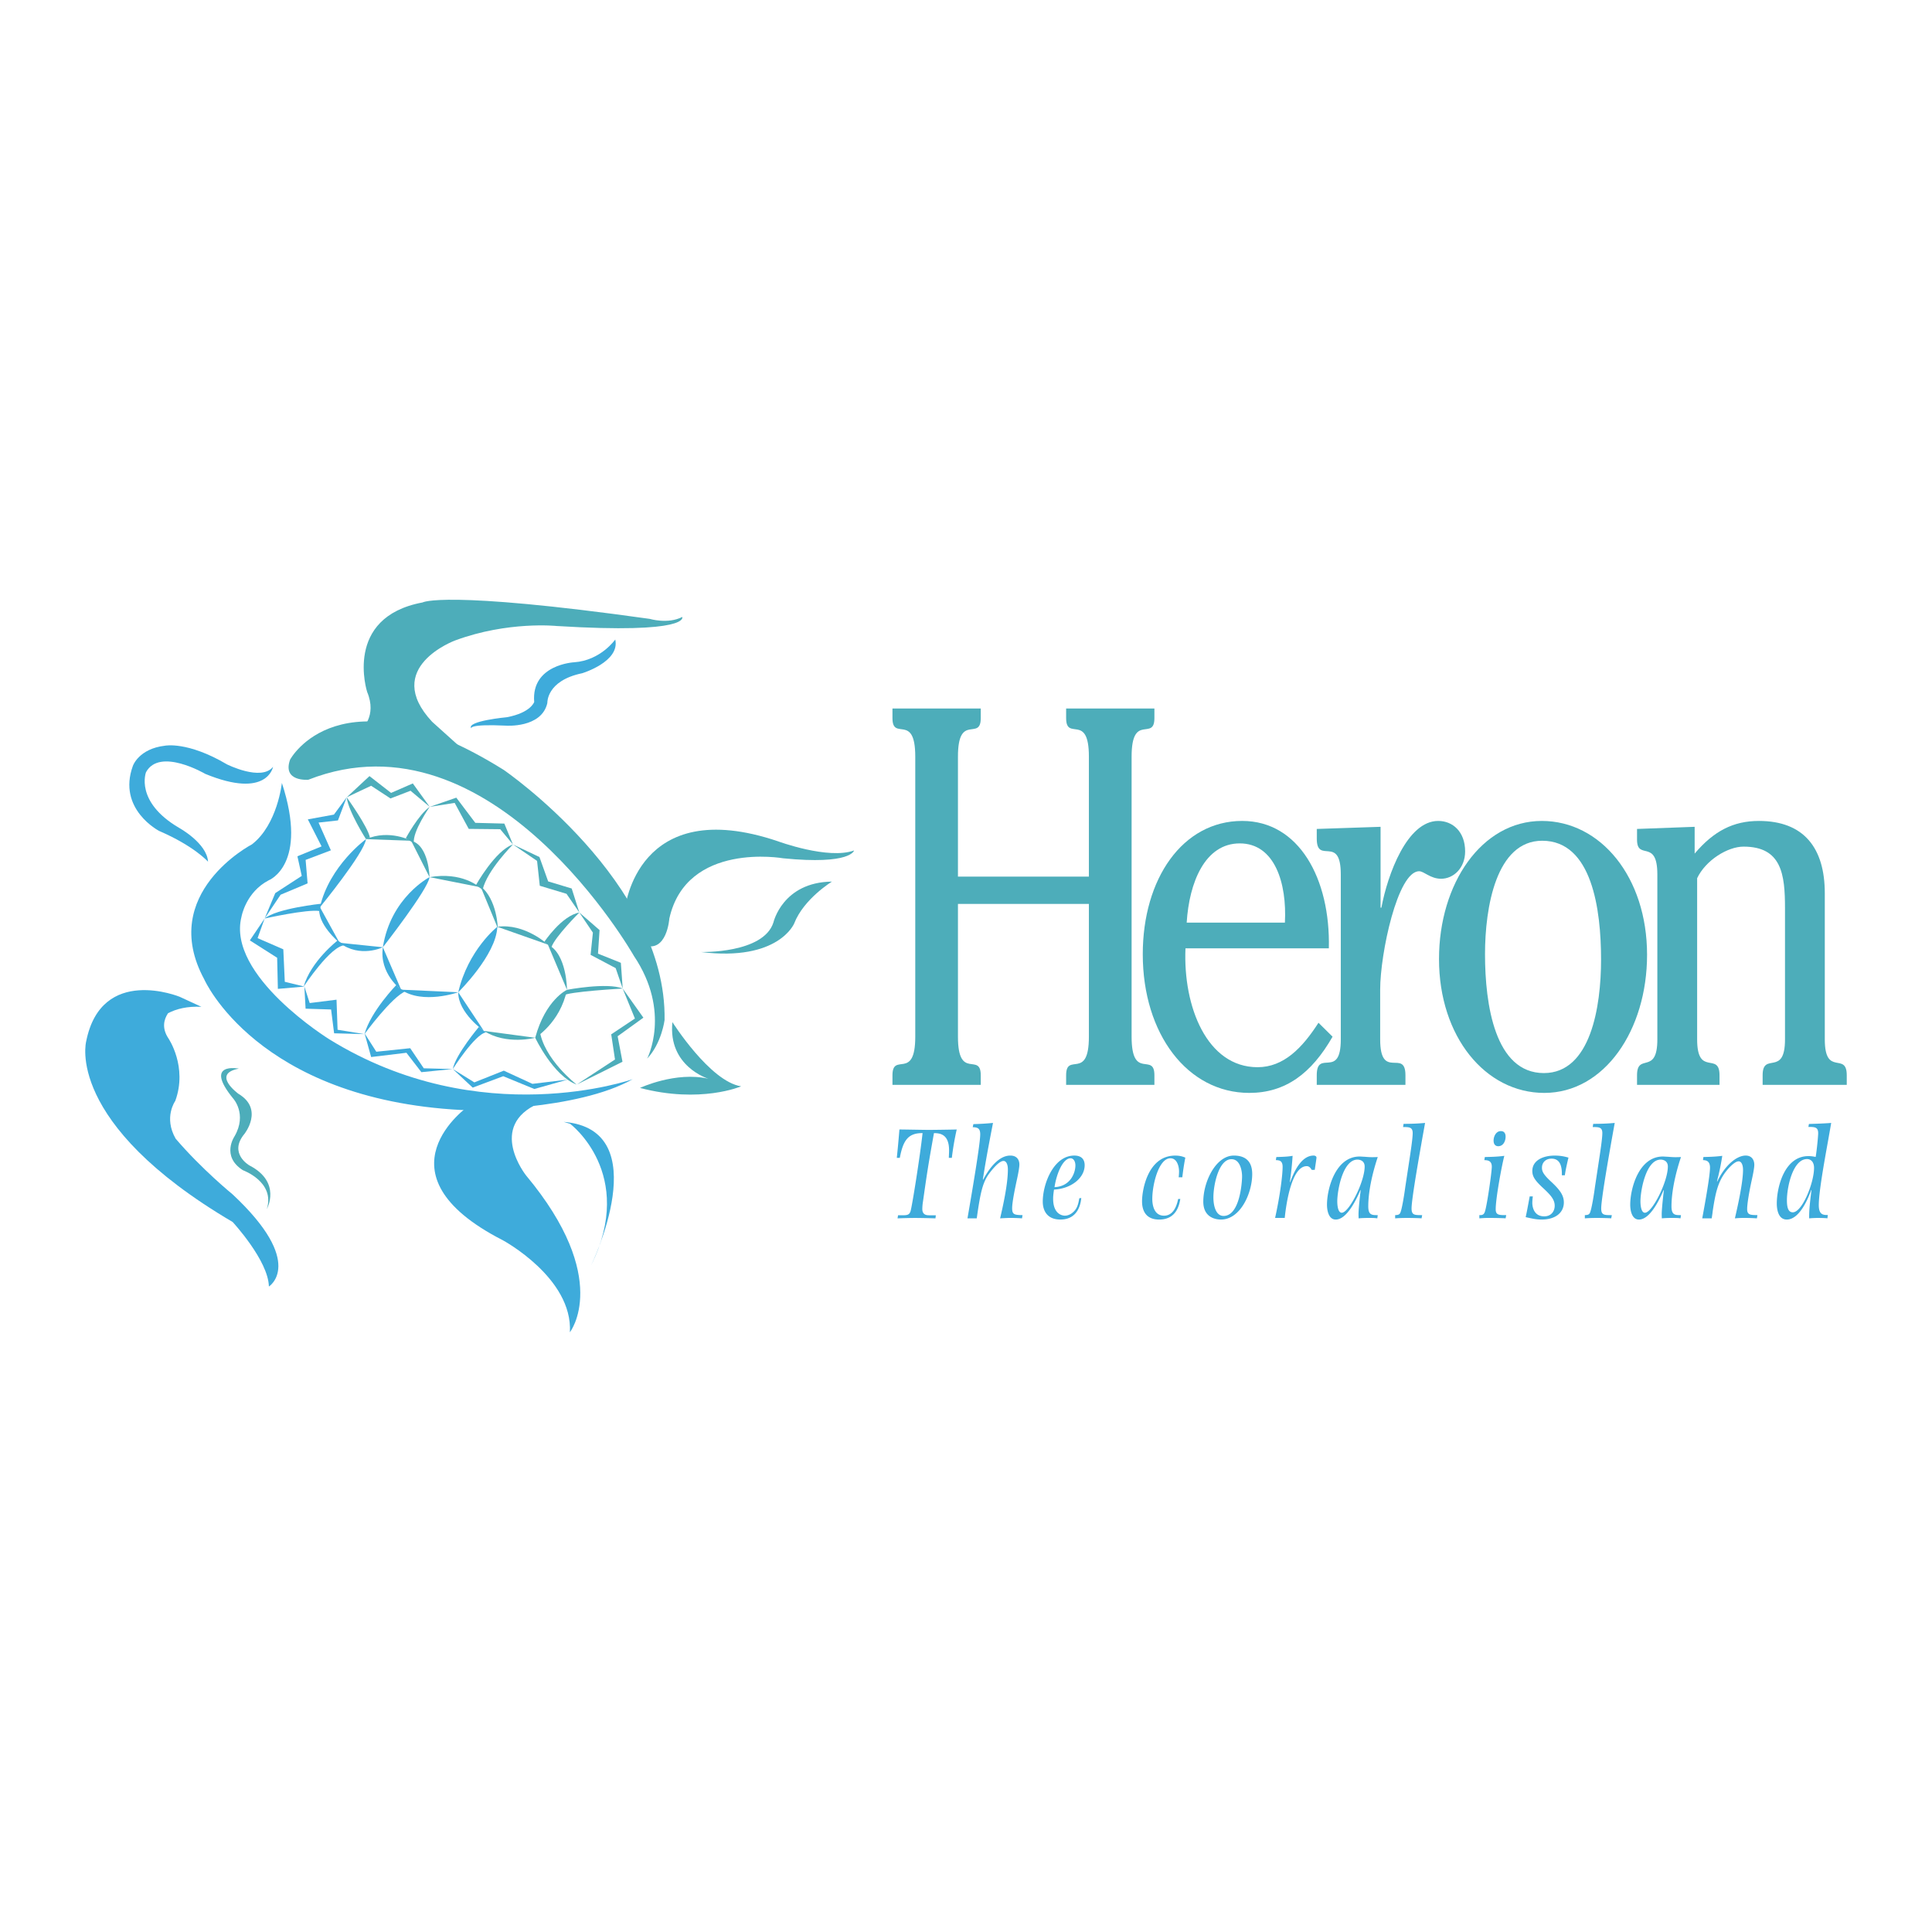 <svg xmlns="http://www.w3.org/2000/svg" width="2500" height="2500" viewBox="0 0 192.756 192.756"><g fill-rule="evenodd" clip-rule="evenodd"><path fill="#fff" d="M0 0h192.756v192.756H0V0z"/><path d="M36.058 72.758s1.595-1.273.573-3.722c0 0-2.411-7.447 5.525-8.929 0 0 2.064-1.253 22.664 1.638 0 0 1.819.548 3.247-.19 0 0 .877 1.724-12.532.901 0 0-4.845-.509-10.113 1.437 0 0-7.372 2.697-2.308 8.118l2.863 2.579-9.919-1.832z" fill="#4dadba"/><path d="M61.384 63.804s-1.456 2.093-4.101 2.271c0 0-4.301.214-3.986 3.961 0 0-.336 1.068-2.719 1.52 0 0-4.078.379-3.563 1.118 0 0-.304-.457 3.448-.277 0 0 3.573.273 4.146-2.258 0 0-.12-2.227 3.476-2.971 0 0 3.795-1.145 3.299-3.364z" fill="#3eabdb"/><path d="M28.941 75.79s4.919-9.226 21.312 1.021c0 0 16.283 11.155 16.052 24.96 0 0-.289 2.312-1.737 3.846 0 0 2.433-4.664-1.327-10.25 0 0-14.087-24.798-32.479-17.572.001-.001-2.614.238-1.821-2.005z" fill="#4dadba"/><path d="M62.362 90.648s1.16-11.471 15.252-6.714c0 0 5.021 1.856 7.595.917 0 0-.284 1.456-7.079.78 0 0-9.625-1.699-11.349 6.005 0 0-.235 3.526-2.585 2.647l-1.834-3.635zM83.005 87.957s-2.819 1.72-3.769 4.177c0-.001-1.549 3.813-9.304 2.85 0 0 6.251.168 7.236-2.96 0-.001.913-4.008 5.837-4.067z" fill="#4dadba"/><path d="M28.123 78.112s-.432 4.151-2.981 6.126c0 0-9.416 4.873-4.767 13.467 0 0 5.234 11.966 25.674 13.041.69.036 11.546.05 17.084-3.078 0 0-15.177 5.365-30.278-3.978 0 0-10.263-6.345-8.76-12.231 0 0 .419-2.443 2.72-3.634.001 0 3.989-1.541 1.308-9.713zM23.197 119.153s-3.059-2.488-5.671-5.545c-1.224-2.135-.041-3.765-.041-3.765 1.253-3.419-.68-6.243-.68-6.243-.679-1.02-.46-1.881-.043-2.508.838-.442 1.922-.709 3.329-.644l-2.156-.995s-7.809-3.212-9.335 4.437c0 0-2.208 8.132 14.61 18.028 0 0 3.556 3.829 3.618 6.438-.001 0 3.732-2.327-3.631-9.203z" fill="#3eabdb"/><path d="M46.785 110.319s-9.724 6.718 3.382 13.421c0 0 6.989 3.756 6.692 9.179 0 0 4.218-5.344-4.373-15.646 0 0-3.938-4.923 1.289-7.206 0-.001-5.169-1.953-6.99.252zM56.886 112.124s6.611 4.96 2.096 14.108c0 0 6.601-13.544-2.736-14.302l.64.194z" fill="#3eabdb"/><path d="M67.087 101.978s3.74 5.922 6.857 6.406c0 0-4.052 1.748-10.092.158 0 0 3.562-1.671 6.827-.914.001 0-4.052-1.221-3.592-5.65z" fill="#4dadba"/><path d="M13.259 76.406s.586-1.705 3.2-2.007c0 0 2.249-.464 6.187 1.863 0 0 3.431 1.719 4.596.243 0 0-.559 3.258-6.762.705 0 0-4.549-2.677-5.912-.167 0 0-1.147 2.935 3.285 5.543 0 0 2.79 1.524 2.903 3.385 0 0-1.377-1.557-4.873-3.065.001 0-4.206-2.163-2.624-6.5z" fill="#3eabdb"/><path d="M23.826 106.616s-3.571-.705-.561 2.984c0 0 1.413 1.537.145 3.753 0 0-1.386 1.993.826 3.401 0 0 3.238 1.161 2.386 3.871 0 0 1.507-2.676-1.737-4.35 0 0-2.114-1.191-.503-3.141 0 0 1.983-2.463-.59-4.003 0 .002-2.742-1.983.034-2.515z" fill="#4dadba"/><path d="M36.516 83.722s-3.645 2.639-4.604 6.804c0 0 4.424-5.401 4.604-6.804zM42.854 87.514s-3.871 2.005-4.655 6.993c0 0 4.551-5.824 4.655-6.993zM49.616 92.464s-2.911 2.292-3.896 6.534c0 0 3.805-3.736 3.896-6.534z" fill="#3eabdb"/><path d="M56.569 98.753s-2.147.982-3.17 4.785c0 0 2.482-1.48 3.17-4.785zM36.516 83.722l4.504.159s-2.172-1.17-4.504-.159zM41.02 83.881l1.834 3.633s-.048-3.182-1.834-3.633z" fill="#4dadba"/><path d="M31.882 90.441l1.991 3.62s-2.348-1.928-1.991-3.62zM33.873 94.061l4.326.446s-2.277 1.112-4.326-.446z" fill="#3eabdb"/><path d="M42.854 87.514l4.948.977s-1.704-1.542-4.948-.977zM47.924 88.393l1.742 4.208c.001 0-.06-2.883-1.742-4.208z" fill="#4dadba"/><path d="M38.199 94.507l1.822 4.232s-2.209-1.607-1.822-4.232zM40.021 98.739l5.7.259c-.001 0-3.547 1.246-5.7-.259z" fill="#3eabdb"/><path d="M49.616 92.464l5.047 1.777s-2.301-2.151-5.047-1.777zM54.663 94.241l1.906 4.512s-.006-3.598-1.906-4.512z" fill="#4dadba"/><path d="M45.72 98.998l2.553 3.853s-2.585-1.807-2.553-3.853z" fill="#3eabdb"/><path d="M48.273 102.851l5.125.688c.001-.001-2.867.763-5.125-.688zM40.486 83.632s1.268-2.359 2.388-3.134c0 0-1.743 2.472-1.583 3.633l-.805-.499zM47.48 88.314s1.938-3.475 3.698-4.06c0 0-2.594 2.587-3.025 4.513l-.673-.453zM54.312 93.963s1.72-2.594 3.488-2.92c0 0-2.467 2.456-2.787 3.474.001.001-.159-.077-.701-.554zM34.59 79.545s2.135 2.956 2.319 4.038c0 0 .078-.005-.394.139.001 0-1.759-2.756-1.925-4.177z" fill="#4dadba"/><path d="M32.034 90.166s-4.438.464-5.631 1.475c0 0 4.242-.951 5.489-.746l.142-.729zM33.683 93.832s-2.681 2.079-3.389 4.606c0 0 2.713-4.125 4.115-4.129l-.726-.477zM39.558 98.258s-2.56 2.624-3.195 4.917c0 0 2.746-3.769 4.137-4.292 0 0-.677-.16-.942-.625zM47.786 102.448s-2.327 2.753-2.609 4.209c0 0 2.202-3.476 3.312-3.656 0 0-.358-.224-.703-.553z" fill="#3eabdb"/><path d="M56.569 98.753s4.007-.762 5.557-.125c0 0-5.526.308-5.914.704l.357-.579zM53.399 103.538s1.784 3.792 4.136 4.671c0 0-3.317-2.54-3.704-5.483l-.432.812zM34.59 79.545l2.435-1.15 1.936 1.267 1.997-.769 1.916 1.606-1.688-2.336-2.167.945-2.158-1.677-2.271 2.114zM42.874 80.499l2.652-.916 1.895 2.512 2.897.074.86 2.085-1.271-1.524-3.142-.033-1.403-2.593-2.488.395zM51.178 84.254l2.644 1.254.868 2.43 2.347.707.764 2.398-1.28-1.867-2.667-.804-.271-2.48-2.405-1.638zM57.801 91.043l2.017 1.752-.156 2.35 2.281.916.183 2.567-.701-2.038-2.502-1.325.23-2.215-1.352-2.007z" fill="#4dadba"/><path fill="#4dadba" d="M62.126 98.628l1.22 2.993-2.365 1.573.378 2.512-3.824 2.503 4.57-2.278-.483-2.544 2.569-1.854-2.065-2.905z"/><path fill="#3eabdb" d="M45.177 106.657l2.148 1.332 2.939-1.17 2.855 1.317 3.52-.425-3.331.938-3.102-1.276-3.044 1.139-1.985-1.855zM36.372 103.094l1.172 1.838 3.383-.353 1.354 2.006 2.896.072-3.136.313-1.492-1.935-3.52.425-.657-2.366zM30.367 98.43l.122 2.206 2.544.081.302 2.375 3.028.083-2.683-.436-.105-3-2.676.336-.532-1.645zM26.402 91.641l-1.474 2.182 2.724 1.734.072 3.104 2.643-.231-1.953-.475-.147-3.242-2.568-1.114.703-1.958z"/><path fill="#3eabdb" d="M26.402 91.641l1.061-2.536 2.643-1.717-.433-1.958 2.41-.987-1.37-2.695 2.602-.475 1.275-1.728-.872 2.308-1.936.215 1.23 2.769-2.519.955.196 2.342-2.692 1.132-1.595 2.375z"/><path d="M108.639 87.458V75.492c0-4.432-2.271-1.494-2.271-3.844v-.961h8.807v.961c0 2.35-2.275-.588-2.275 3.844v27.938c0 4.434 2.275 1.495 2.275 3.846v.961h-8.807v-.961c0-2.351 2.271.588 2.271-3.846V90.184H95.575v13.247c0 4.434 2.275 1.495 2.275 3.846v.961h-8.809v-.961c0-2.351 2.275.588 2.275-3.846V75.492c0-4.432-2.275-1.494-2.275-3.844v-.961h8.809v.961c0 2.35-2.275-.588-2.275 3.844v11.966h13.064z" fill="#4dadba"/><path d="M118.275 94.616c-.25 5.822 2.148 11.859 7.193 11.859 2.605 0 4.465-1.924 6.078-4.434l1.404 1.389c-2.109 3.686-4.713 5.609-8.311 5.609-6.158 0-10.625-5.876-10.625-13.836 0-7.531 3.971-13.299 9.922-13.299 5.666 0 8.807 5.768 8.643 12.711h-14.304v.001zm9.92-2.564c.209-3.898-.99-7.906-4.506-7.906-3.473 0-5.045 3.9-5.293 7.906h9.799z" fill="#4dadba"/><path d="M137.74 90.557h.082c.621-3.312 2.564-8.652 5.666-8.652 1.447 0 2.688 1.068 2.688 3.043 0 1.656-1.158 2.725-2.398 2.725-1.074 0-1.695-.749-2.191-.749-2.15 0-3.887 8.226-3.887 11.805v4.969c0 4.166 2.521.854 2.521 3.578v.961h-8.848v-.961c0-2.67 2.398.479 2.398-3.578V87.244c0-4.058-2.398-.908-2.398-3.578v-.962l6.367-.213v8.066z" fill="#4dadba"/><path d="M164.328 95.258c0 7.53-4.258 13.782-10.254 13.782-5.873 0-10.504-5.609-10.504-13.356 0-7.53 4.26-13.779 10.256-13.779 5.871 0 10.502 5.608 10.502 13.353zm-16.168-.054c0 5.022.994 11.857 5.873 11.857 4.672 0 5.705-6.623 5.705-11.323 0-5.02-.91-11.857-5.871-11.857-4.59 0-5.707 6.623-5.707 11.323z" fill="#4dadba"/><path d="M163.33 82.704l5.746-.213v2.672c1.902-2.244 3.848-3.258 6.41-3.258 4.508 0 6.574 2.723 6.574 7.209v14.584c0 3.792 2.191 1.174 2.191 3.578v.961h-8.393v-.961c0-2.404 2.232.214 2.232-3.578V90.61c0-3.366-.33-6.142-4.135-6.142-1.572 0-3.764 1.334-4.631 3.15v16.08c0 3.792 2.232 1.174 2.232 3.578v.961h-8.229v-.961c0-2.297 2.027.054 2.027-3.578V87.244c0-3.632-2.027-1.334-2.027-3.472v-1.068h.003z" fill="#4dadba"/><path d="M90.062 121.248c.498 0 .673-.066.786-.415.149-.48.947-5.474 1.197-7.783-1.46-.015-1.947.76-2.271 2.47h-.3c.075-.735.125-1.188.262-2.831.462 0 2.483.041 2.932.041.438 0 2.334-.027 2.784-.041a27.347 27.347 0 0 0-.487 2.831h-.3c0-.147.025-.455.025-.748 0-1.683-.986-1.71-1.508-1.722-.576 3.203-.688 3.952-1.099 6.85a4.86 4.86 0 0 0-.063.721c0 .508.313.628.662.628h.687l-.038.308a74.442 74.442 0 0 0-1.935-.042c-.699 0-1.472.027-1.847.042l.05-.308h.463v-.001zM97.113 112.154a26.817 26.817 0 0 0 1.959-.119c-.662 3.391-.824 4.433-1.012 5.634l.027.026c.373-.693 1.371-2.403 2.707-2.403.822 0 .91.642.91.883 0 .413-.213 1.373-.312 1.815-.037.2-.41 1.868-.41 2.55 0 .628.211.681 1.035.693l-.051.322c-.387-.027-.463-.027-.947-.042-.389 0-.477 0-1.238.042.252-1.082.775-3.365.775-4.862 0-.573-.188-.866-.436-.866-.525 0-1.387 1.201-1.486 1.334-.637.908-.848 2.03-1.184 4.395h-.925c.524-3.031 1.272-7.451 1.272-8.386 0-.614-.275-.696-.748-.709l.064-.307zM107.881 119.526c-.051.426-.238 2.147-2.086 2.147-1.348 0-1.758-.92-1.758-1.788 0-1.776 1.086-4.594 3.145-4.594.822 0 1.035.494 1.035.961 0 1.282-1.361 2.351-3.059 2.432-.049.359-.086.614-.086.907 0 1.536.898 1.696 1.172 1.696.262 0 .561-.106.836-.361.326-.307.475-.601.6-1.374l.201-.026zm-.588-3.246c0-.453-.225-.721-.475-.721-.762 0-1.398 1.496-1.609 2.884 1.635-.079 2.084-1.481 2.084-2.163zM117.598 117.456c.012-.107.037-.361.037-.575 0-.427-.162-1.321-.861-1.321-1.16 0-1.809 2.591-1.809 4.06 0 .507.123 1.669 1.172 1.669 1.035 0 1.311-1.216 1.41-1.669h.213c-.1.562-.363 2.055-2.109 2.055-1.398 0-1.709-.986-1.709-1.815 0-1.188.6-4.566 3.307-4.566.5 0 .773.107 1.01.201a25.554 25.554 0 0 0-.299 1.963h-.362v-.002zM124.934 117.135c0 1.896-1.176 4.539-3.121 4.539-.486 0-1.76-.172-1.76-1.788 0-2.004 1.262-4.594 3.047-4.594.746 0 1.834.228 1.834 1.843zm-3.872 2.323c0 .976.301 1.856 1.014 1.856 1.621 0 1.846-3.352 1.846-3.952 0-.455-.15-1.709-1.061-1.709-1.273 0-1.799 2.564-1.799 3.805zM130.873 116.721c-.1-.16-.236-.374-.5-.374-1.473 0-2.033 3.578-2.195 5.167h-.961c.512-2.322.75-4.312.75-5.101 0-.654-.375-.654-.676-.667l.051-.308c1.035-.026 1.299-.066 1.621-.12a30.646 30.646 0 0 1-.275 2.605l.027.026c.348-.922 1.061-2.658 2.346-2.658.076 0 .285.026.285.214 0 .08-.174 1.215-.174 1.215h-.299v.001zM137.412 121.556c-.225-.042-.525-.042-.848-.042-.201 0-.588 0-1.014.042-.01-.241-.01-.349-.01-.44 0-.162.023-.763.213-2.352l-.025-.025c-.34.788-1.311 2.936-2.461 2.936-.734 0-.873-.96-.873-1.48 0-1.603.85-4.809 3.258-4.809.113 0 .264.015.535.027.625.054.764.041 1.273.026-.586 1.75-.947 3.526-.947 4.914 0 .881.361.881.947.881l-.048.322zm-3.992-1.698c0 .175.012 1.137.447 1.137.725 0 2.285-3.098 2.285-4.609 0-.679-.648-.693-.713-.693-1.484-.001-2.019 3.112-2.019 4.165zM140.52 116.361c.225-1.469.424-2.778.424-3.312 0-.603-.361-.603-.959-.603l.049-.32c.625 0 1.311-.013 2.146-.092l-.25 1.388c-.236 1.361-1.098 6.155-1.098 7.144 0 .667.287.667 1.059.667l-.061.322c-.199-.027-1.186-.042-1.348-.042-.686 0-1.098.027-1.287.042v-.322c.301-.013.4-.052.488-.187.188-.293.461-2.136.525-2.631l.312-2.054zM147.594 121.233c.26 0 .461 0 .572-.4.213-.707.672-3.91.672-4.433 0-.642-.473-.642-.746-.654l.049-.308c.4-.013 1.174-.013 1.947-.12-.25.935-.861 4.22-.861 5.329 0 .586.336.586 1.049.586l-.062.322c-.039-.015-.947-.042-1.623-.042-.312 0-.424 0-.996.042v-.322h-.001zm1.422-7.435c0-.441.26-.948.723-.948.35 0 .475.253.475.547 0 .479-.25.962-.738.962-.236-.001-.46-.148-.46-.561zM155.826 117.255c.025-.842-.15-1.656-1.023-1.656-.6 0-.961.389-.961.908 0 .361.137.669.898 1.375.912.842 1.285 1.391 1.285 2.084 0 1.042-.861 1.708-2.209 1.708-.562 0-.924-.092-1.598-.239.137-.641.188-.922.4-2.07h.312c-.014.12-.051.402-.051.654 0 .308.111 1.336 1.186 1.336.711 0 1.047-.521 1.047-1.056 0-.628-.412-1.068-1.121-1.735-.875-.802-1.111-1.201-1.111-1.734 0-1.083 1.111-1.537 2.232-1.537.625 0 1.035.107 1.373.201-.248 1.055-.299 1.349-.361 1.762h-.298v-.001zM159.441 116.361c.225-1.469.424-2.778.424-3.312 0-.603-.361-.603-.959-.603l.049-.32c.625 0 1.311-.013 2.146-.092l-.25 1.388c-.236 1.361-1.098 6.155-1.098 7.144 0 .667.287.667 1.062.667l-.064.322c-.199-.027-1.186-.042-1.348-.042-.686 0-1.098.027-1.283.042v-.322c.297-.013.398-.052.484-.187.188-.293.463-2.136.525-2.631l.312-2.054zM167.664 121.556c-.225-.042-.525-.042-.85-.042-.199 0-.588 0-1.012.042-.012-.241-.012-.349-.012-.44 0-.162.025-.763.213-2.352l-.027-.025c-.336.788-1.309 2.936-2.457 2.936-.734 0-.871-.96-.871-1.48 0-1.603.846-4.809 3.256-4.809.111 0 .262.015.535.027.625.054.762.041 1.273.026-.586 1.75-.947 3.526-.947 4.914 0 .881.361.881.947.881l-.048.322zm-3.996-1.698c0 .175.014 1.137.449 1.137.727 0 2.285-3.098 2.285-4.609 0-.679-.648-.693-.711-.693-1.484-.001-2.023 3.112-2.023 4.165zM169.947 115.438c.299-.013 1.086-.013 1.885-.12a25.4 25.4 0 0 1-.412 2.084c-.025.066-.102.414-.113.453l.025.026c.799-1.695 1.984-2.59 2.834-2.59.598 0 .861.428.861.922 0 .374-.189 1.228-.275 1.616-.25 1.162-.438 2.27-.438 2.804 0 .587.326.587 1.023.6l-.051.322a19.971 19.971 0 0 0-1.273-.042c-.459 0-.723.027-.922.042.238-1.028.811-3.525.811-4.835 0-.521-.174-.854-.436-.854-.336 0-.773.467-.887.573-1.135 1.201-1.398 2.364-1.711 4.461 0 .094-.086.588-.086.654h-.949c.326-1.764.775-4.286.775-5.062 0-.721-.463-.735-.699-.748l.038-.306zM180.701 118.724c-.248.708-1.121 2.95-2.432 2.95-.926 0-.998-1.188-.998-1.602 0-1.575.734-4.727 3.154-4.727.213 0 .363.014.725.08.113-.642.25-2.069.25-2.364 0-.627-.361-.627-.975-.627l.051-.293c.174-.015 1.234-.027 2.223-.106-.113.667-.164.934-.287 1.642-.426 2.362-.951 5.288-.951 6.558 0 .986.463.986.9.986l-.039.335c-.061-.027-.648-.042-.947-.042-.074 0-.412 0-.873.042-.014-.829.076-1.562.225-2.805l-.026-.027zm-2.42 1.016c0 .772.148 1.213.586 1.213.938 0 2.121-2.938 2.121-4.432 0-.627-.35-.882-.699-.882-1.422.001-2.008 2.819-2.008 4.101z" fill="#3eabdb"/></g></svg>